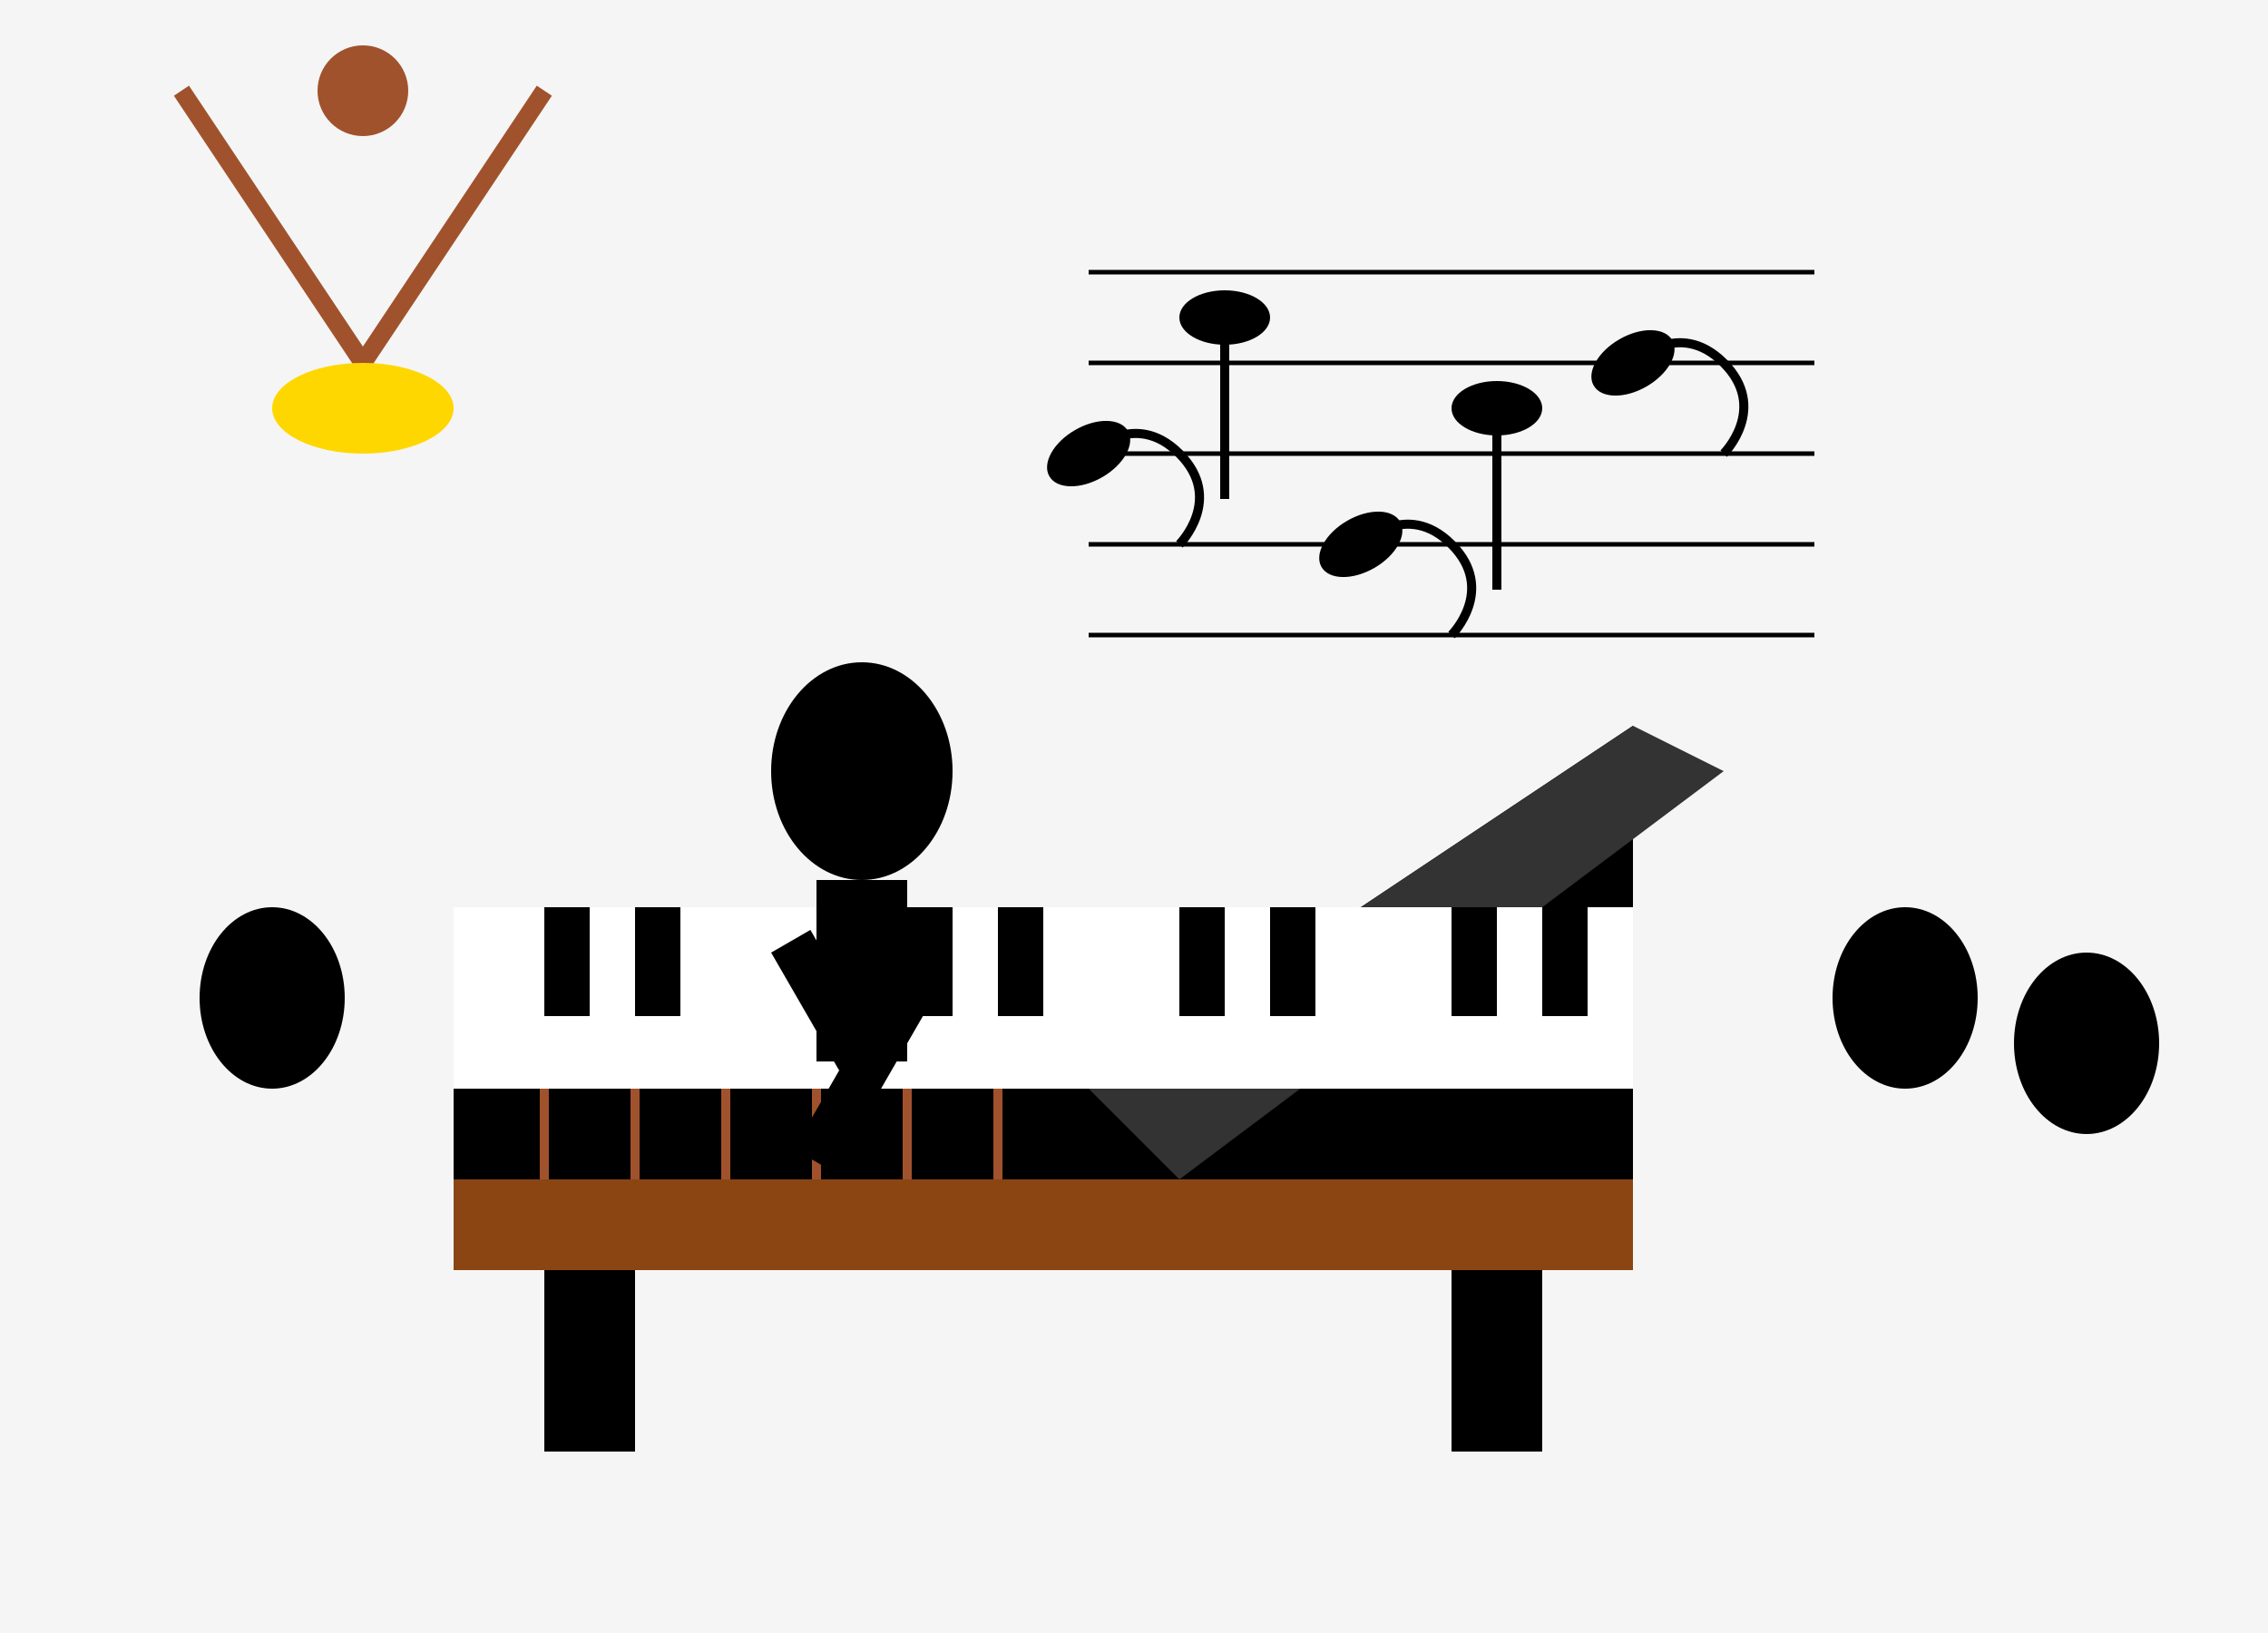 <svg xmlns="http://www.w3.org/2000/svg" width="250" height="180" viewBox="0 0 250 180" fill="none">
  <rect width="250" height="180" fill="#F5F5F5"/>
  
  <!-- Grand Piano -->
  <path d="M50 120L120 120L180 80L180 130L50 130L50 120Z" fill="#000000"/>
  <path d="M120 120L180 80L190 85L130 130L120 120Z" fill="#333333"/>
  <rect x="50" y="130" width="130" height="10" fill="#8B4513"/>
  <line x1="60" y1="120" x2="60" y2="130" stroke="#A0522D" stroke-width="1"/>
  <line x1="70" y1="120" x2="70" y2="130" stroke="#A0522D" stroke-width="1"/>
  <line x1="80" y1="120" x2="80" y2="130" stroke="#A0522D" stroke-width="1"/>
  <line x1="90" y1="120" x2="90" y2="130" stroke="#A0522D" stroke-width="1"/>
  <line x1="100" y1="120" x2="100" y2="130" stroke="#A0522D" stroke-width="1"/>
  <line x1="110" y1="120" x2="110" y2="130" stroke="#A0522D" stroke-width="1"/>
  
  <!-- Piano Keyboard -->
  <rect x="50" y="100" width="130" height="20" fill="#FFFFFF"/>
  <rect x="60" y="100" width="5" height="12" fill="#000000"/>
  <rect x="70" y="100" width="5" height="12" fill="#000000"/>
  <rect x="90" y="100" width="5" height="12" fill="#000000"/>
  <rect x="100" y="100" width="5" height="12" fill="#000000"/>
  <rect x="110" y="100" width="5" height="12" fill="#000000"/>
  <rect x="130" y="100" width="5" height="12" fill="#000000"/>
  <rect x="140" y="100" width="5" height="12" fill="#000000"/>
  <rect x="160" y="100" width="5" height="12" fill="#000000"/>
  <rect x="170" y="100" width="5" height="12" fill="#000000"/>
  
  <!-- Piano Legs -->
  <rect x="60" y="140" width="10" height="20" fill="#000000"/>
  <rect x="160" y="140" width="10" height="20" fill="#000000"/>
  
  <!-- Pianist (Chopin Silhouette) -->
  <ellipse cx="95" cy="85" rx="10" ry="12" fill="#000000"/> <!-- Head -->
  <rect x="90" y="97" width="10" height="20" fill="#000000"/> <!-- Body -->
  <rect x="85" y="105" width="5" height="15" transform="rotate(-30 85 105)" fill="#000000"/> <!-- Left Arm -->
  <rect x="100" y="105" width="5" height="25" transform="rotate(30 100 105)" fill="#000000"/> <!-- Right Arm -->
  
  <!-- Music Notes -->
  <path d="M130 60C130 60 135 55 130 50C125 45 120 50 120 50" stroke="#000000" stroke-width="1"/>
  <ellipse cx="120" cy="50" rx="5" ry="3" transform="rotate(-30 120 50)" fill="#000000"/>
  <line x1="135" y1="55" x2="135" y2="35" stroke="#000000" stroke-width="1"/>
  <ellipse cx="135" cy="35" rx="5" ry="3" fill="#000000"/>
  
  <path d="M160 70C160 70 165 65 160 60C155 55 150 60 150 60" stroke="#000000" stroke-width="1"/>
  <ellipse cx="150" cy="60" rx="5" ry="3" transform="rotate(-30 150 60)" fill="#000000"/>
  <line x1="165" y1="65" x2="165" y2="45" stroke="#000000" stroke-width="1"/>
  <ellipse cx="165" cy="45" rx="5" ry="3" fill="#000000"/>
  
  <path d="M190 50C190 50 195 45 190 40C185 35 180 40 180 40" stroke="#000000" stroke-width="1"/>
  <ellipse cx="180" cy="40" rx="5" ry="3" transform="rotate(-30 180 40)" fill="#000000"/>
  
  <!-- Music Staff -->
  <line x1="120" y1="30" x2="200" y2="30" stroke="#000000" stroke-width="0.5"/>
  <line x1="120" y1="40" x2="200" y2="40" stroke="#000000" stroke-width="0.5"/>
  <line x1="120" y1="50" x2="200" y2="50" stroke="#000000" stroke-width="0.5"/>
  <line x1="120" y1="60" x2="200" y2="60" stroke="#000000" stroke-width="0.5"/>
  <line x1="120" y1="70" x2="200" y2="70" stroke="#000000" stroke-width="0.5"/>
  
  <!-- Chandelier -->
  <path d="M20 10L40 40" stroke="#A0522D" stroke-width="2"/>
  <path d="M60 10L40 40" stroke="#A0522D" stroke-width="2"/>
  <ellipse cx="40" cy="45" rx="10" ry="5" fill="#FFD700"/>
  <circle cx="40" cy="10" r="5" fill="#A0522D"/>
  
  <!-- Audience Silhouettes -->
  <ellipse cx="30" cy="110" rx="8" ry="10" fill="#000000"/>
  <ellipse cx="210" cy="110" rx="8" ry="10" fill="#000000"/>
  <ellipse cx="230" cy="115" rx="8" ry="10" fill="#000000"/>
</svg>
